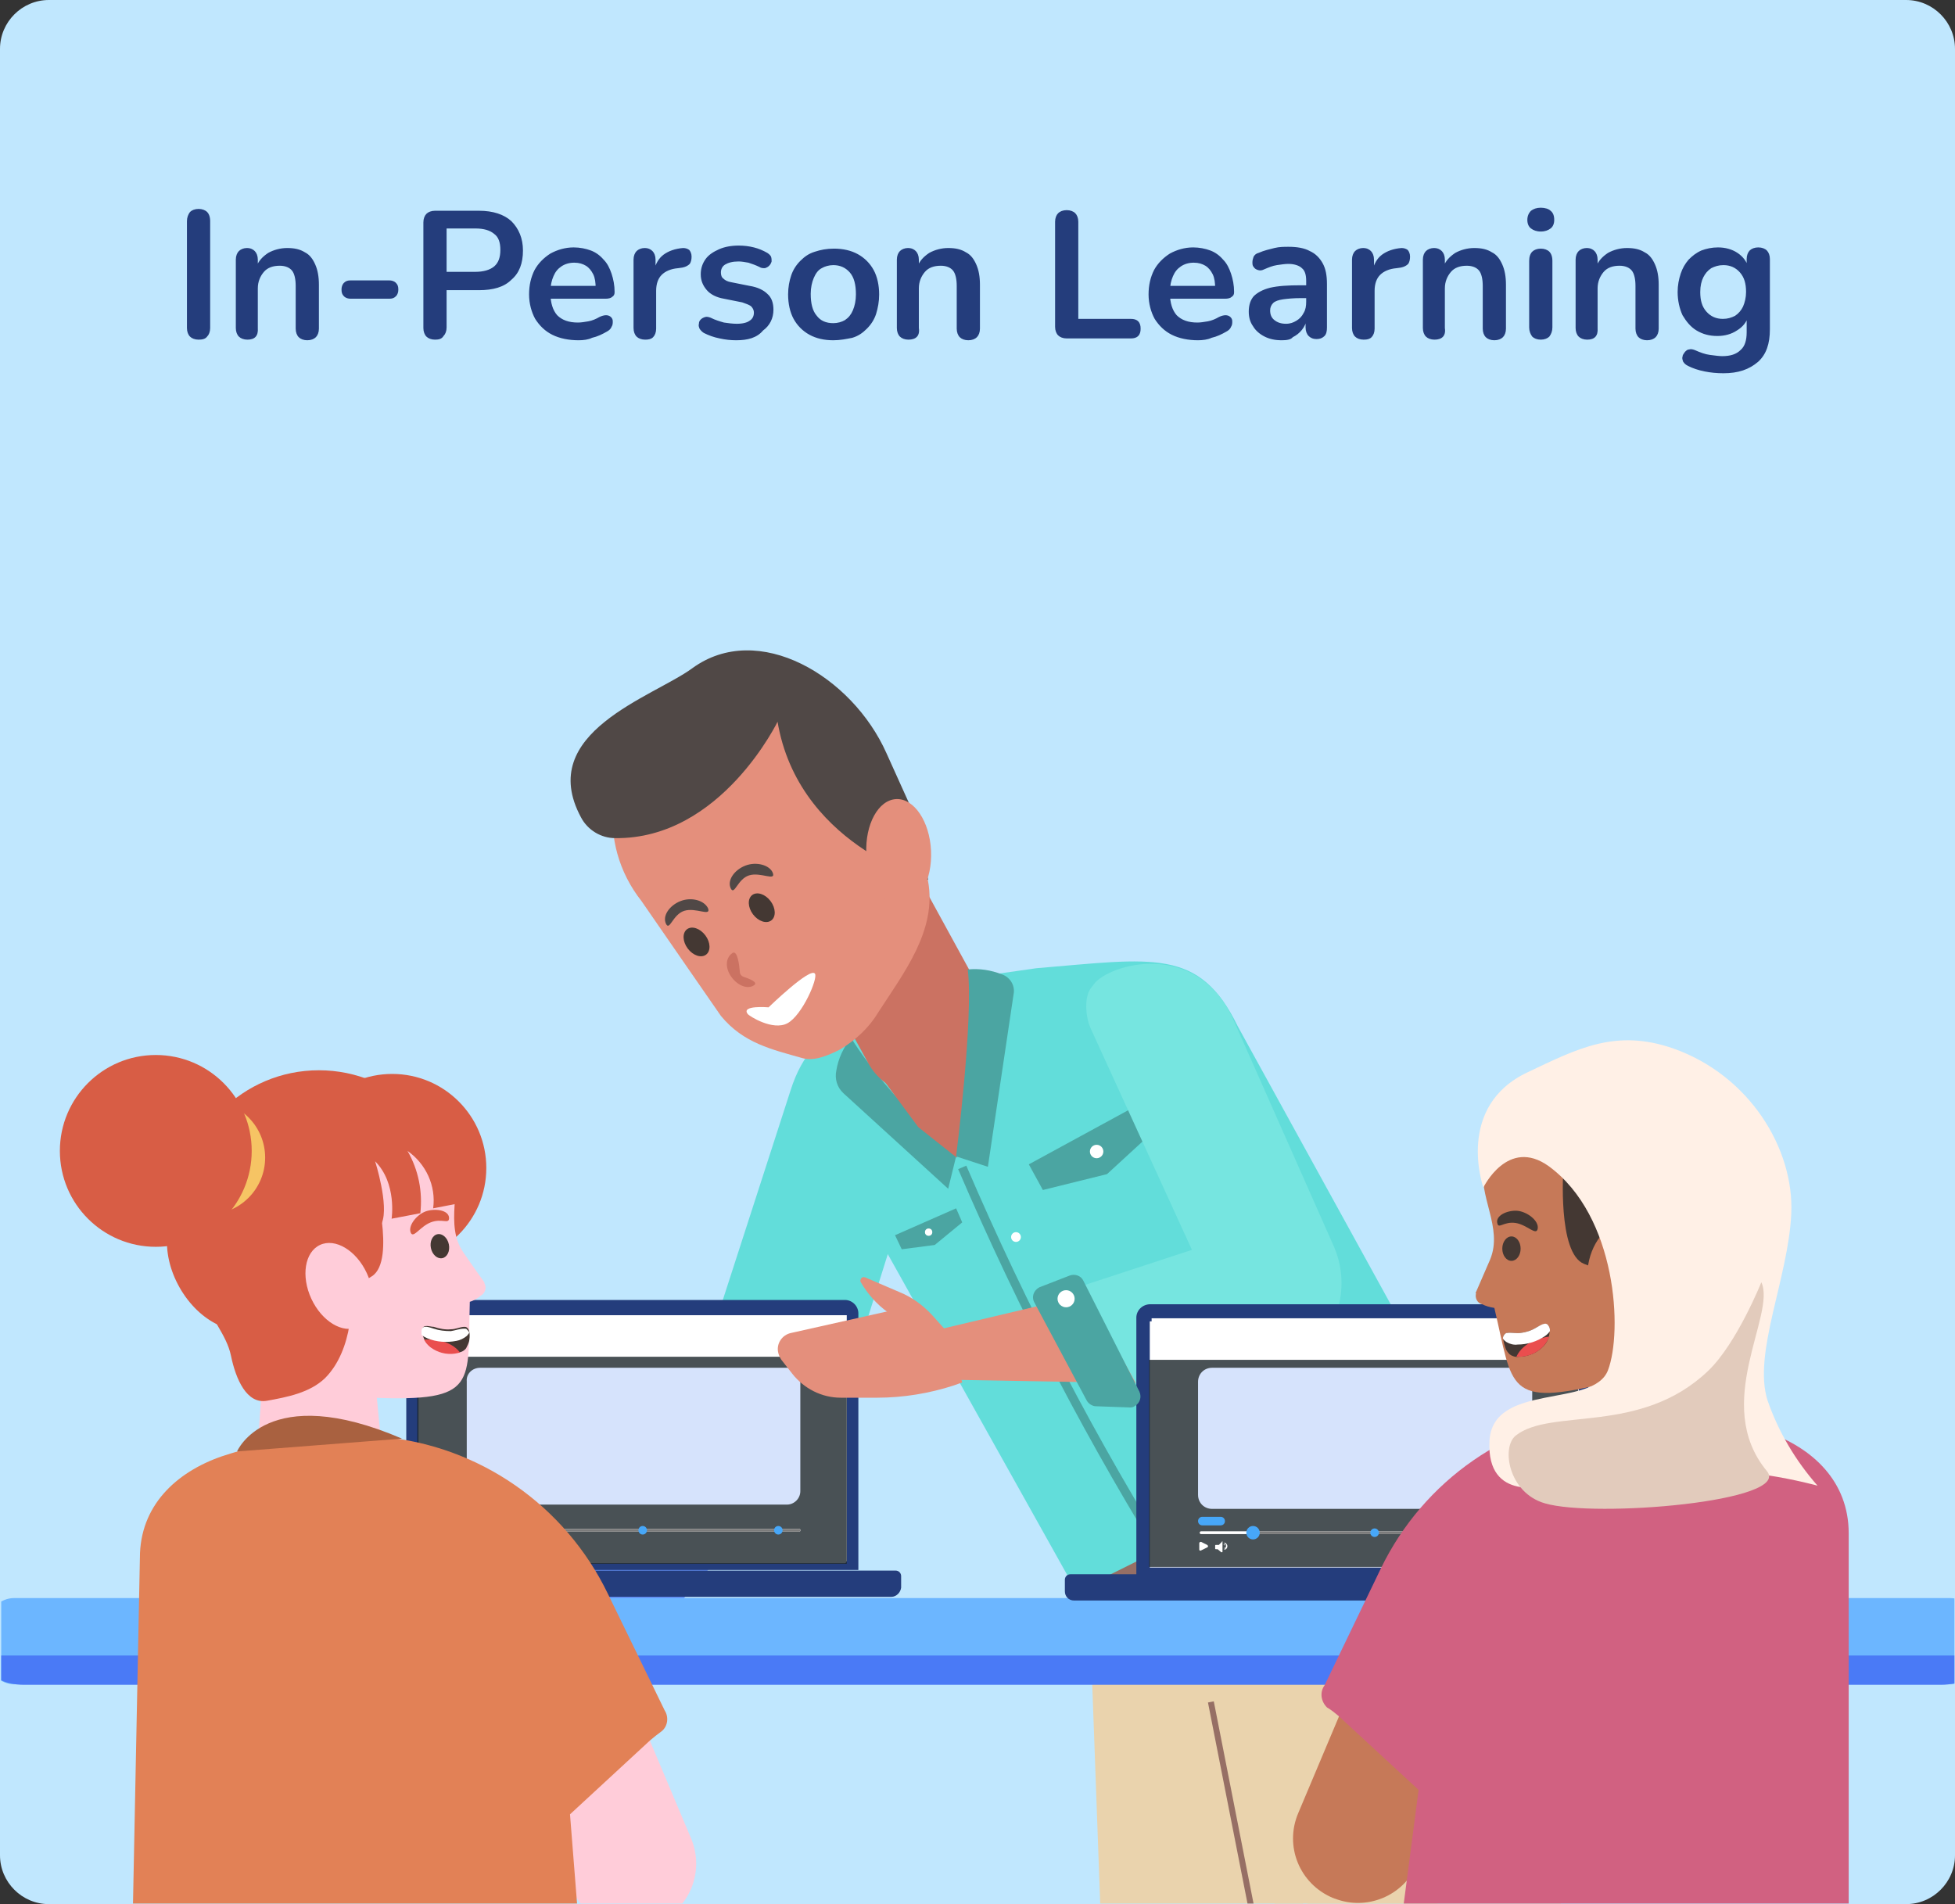 <svg xmlns="http://www.w3.org/2000/svg" xmlns:xlink="http://www.w3.org/1999/xlink" xml:space="preserve" id="Capa_1" x="0" y="0" style="enable-background:new 0 0 320 311.7" version="1.1" viewBox="0 0 320 311.7"><rect x="0" y="0" width="320" height="311.7" fill="#333333" stroke="none"/><style>.st4{fill:#ead3ad}.st5{fill:#62ddda}.st7{fill:#4a7af6}.st9{fill:#fff}.st10{fill:#4ba5a2}.st11{fill:#cb7262}.st12{fill:#e48f7c}.st13{fill:#504846}.st14{fill:#443833}.st15{fill:#966f65}.st20{fill:#243d7c}.st21{opacity:.8}.st22{fill:#1b262b}.st23,.st24{fill:none;stroke:#fff;stroke-width:.46;stroke-linecap:round;stroke-miterlimit:10}.st24{stroke:#7c7c7c}.st25{fill:#47a7f8}.st27{fill:#d6e3fc}.st29{fill:#d85d45}.st30{fill:#ffccd9}.st31{fill:#ea4e4e}.st36{fill:#c67958}</style><g id="Capa_2_1_"><g id="Capa_1-2"><g id="Video_Library-2"><path id="Rectangle_167-4" d="M8 0h304c4.4 0 8 3.6 8 8v295.7c0 4.4-3.6 8-8 8H8c-4.4 0-8-3.6-8-8V8c0-4.4 3.6-8 8-8z" style="fill:#c0e7fe"/><defs><path id="SVGID_1_" d="M.2 90.8h319.7v213.1c-.2 4.5-3.9 8-8.4 7.8H8.6c-4.5.2-8.2-3.3-8.4-7.8V90.8z"/></defs><clipPath id="SVGID_00000024702470232675992010000008329544194905245882_"><use xlink:href="#SVGID_1_" style="overflow:visible"/></clipPath><g style="clip-path:url(#SVGID_00000024702470232675992010000008329544194905245882_)"><defs><path id="SVGID_00000148626059272588799950000015304800422836960129_" d="M-1.8 99.9h344.3v211.7H-1.8z"/></defs><clipPath id="SVGID_00000016054314376037653490000002896660317279142017_"><use xlink:href="#SVGID_00000148626059272588799950000015304800422836960129_" style="overflow:visible"/></clipPath><g style="clip-path:url(#SVGID_00000016054314376037653490000002896660317279142017_)"><defs><path id="SVGID_00000077302091089521639430000016053337816339177878_" d="M73.2 102.9H265v227.7H73.2z"/></defs><clipPath id="SVGID_00000138572195592664979600000000456248449028123553_"><use xlink:href="#SVGID_00000077302091089521639430000016053337816339177878_" style="overflow:visible"/></clipPath><g style="clip-path:url(#SVGID_00000138572195592664979600000000456248449028123553_)"><path d="m179.3 278.1 53 8.5 4.2-57.1-58.7 5.2z" class="st4"/><path d="m230 458.7 15.1-9.1s18.8-147.4 5.8-194.2c-1.6-5.8-11.6-17.9-11.6-17.9l-35.7 39.7L230 458.7z" class="st4"/><path d="m258.4 457.7-36.2-228.3-18.7 47.8" class="st4"/><path d="m213.6 459.6-28.1 1-8.2-225.6 35.8-1.3z" class="st4"/><path d="m123.7 237 11.8-.4 22.3-71.1-2.8.8c-12.9.5-21.7-.1-25.6 12.2l-15 46.4c-1.5 4.9 1.2 10.1 6.1 11.6 1.1.4 2.2.5 3.2.5z" class="st5"/><path d="m137.1 224.4-.6 7.3c.2.4.2.8 0 1.1L109 265.1c-.4.5-1.2 0-1.4-.8 0-.1 0-.3-.1-.3-14.4 2.6-15.1-10.5-10.1-16.3l23.7-29.5c2.5-3 14 1.9 16 6.2z" style="fill:#6997ff"/><path d="m181.1 259.3 50.9-24.2c1.8-1 6.4-1.8 4.1-6.2L202.6 168c-6.3-12.9-13.8-11.1-33-9.5l-20.3 2.9c-12.3 6.8-14.9 24.8-7.9 36.9l35.4 63.3c1 2 2.5-1.3 4.3-2.3z" class="st5"/><path d="m212.9 216.1-20.1-37.5c-.1-.1-.2-.2-.3-.1s-.2.2-.1.3l17.5 36.3 3 1z" class="st7"/><path d="M157.5 191.1c9.9 23.1 21.5 45.3 34.8 66.5" style="fill:none;stroke:#4ba5a2;stroke-width:1.45;stroke-miterlimit:10"/><circle cx="166.3" cy="202.5" r=".8" class="st9"/><circle cx="172.1" cy="214.4" r=".8" class="st9"/><circle cx="177.8" cy="226" r=".8" class="st9"/><path d="M156.5 189.3s-10.8-9.2-17.2-19.4c-1.2 1.5-2.1 3.4-2.4 5.3-.3 1.4.1 2.8 1.2 3.8l17.1 15.6 1.3-5.3z" class="st10"/><path d="m198.1 204.4-9.6-30.8c0-.1 0-.2.1-.3s.2 0 .3.1l13.6 34.2-4.4-3.2z" class="st7"/><path d="m147.6 204.5 5.4-.7 4.5-3.7-1-2.3-10 4.4zm23.1-9.7 10.5-2.6 8.6-7.9-2.3-4.1-19.1 10.4z" class="st10"/><circle cx="179.5" cy="188.5" r="1.1" class="st9"/><circle cx="152" cy="201.7" r=".6" class="st9"/><path d="m125.9 144.5 19.2-10.5 16.2 29.6c2.6 4.7.9 10.6-3.9 13.2l-2.1 1.1c-4.7 2.6-10.6.9-13.2-3.9l-16.2-29.5z" class="st11"/><path d="m150.3 184.5 6.3 5 2.4-9.6-.7-11.9-15.1 6.9z" class="st11"/><path d="m113 114.3-4.5 3.3c-9.4 6.9-11 20.4-3.5 29.9l7.6 11 5.4 7.8c3.7 4.5 8.4 5.5 13.3 6.9 2 .6 4.4-.5 6.2-1.4 2.5-1.5 4.7-3.5 6.2-6 4.2-6.5 9.7-13.5 8.2-21.6-.8-4.4-1.9-9.7-2.6-11.4l-4.2-9.3c-5.6-12.7-21.3-17.2-32.1-9.2z" class="st12"/><path d="m127.1 117 .3.9s-9.3 19.5-26.7 19.3c-2.3 0-4.5-1.3-5.6-3.4-7.5-13.9 11.8-19.7 18.2-24.4 10.8-7.9 26.2 1.3 31.8 13.9l4.2 9.3c.8 1.8 1.9 7 2.6 11.4 0 .1-22-5.8-24.8-27z" class="st13"/><path d="M122.4 166c.2.3 4.1 2.8 6.5 1.5s5-7.3 4.5-8.1c-.7-1.2-7.6 5.5-7.6 5.5s-4.6-.4-3.4 1.1z" class="st9"/><ellipse cx="124.7" cy="148.6" class="st14" rx="1.8" ry="2.6" transform="rotate(-36.822 124.68 148.612)"/><ellipse cx="114" cy="154.2" class="st14" rx="1.8" ry="2.6" transform="rotate(-36.822 113.997 154.178)"/><path d="M126.5 142.9c.5 1.4-2-.2-3.9.4s-2.4 3.4-3 2.1.6-3 2.4-3.7 4-.1 4.5 1.2zm-10.6 5.8c.5 1.4-2-.2-3.9.4s-2.4 3.4-3 2.1.6-3 2.4-3.7 3.9-.1 4.5 1.2z" class="st13"/><path d="M119.7 159.9c1 1.4 2.6 2.1 3.7 1.4.8-.5-.8-1.1-1.7-1.4-.3-.1-.6-.4-.6-.8-.1-1.2-.4-3.6-1.2-3.1-1.2.8-1.2 2.5-.2 3.9z" class="st11"/><ellipse cx="147.1" cy="139.5" class="st12" rx="5.3" ry="8.7" transform="rotate(-2.7 147.102 139.503) scale(1)"/><path d="M156.5 189.3s2.9-22.9 1.9-30.6c1.9-.2 3.8.1 5.6.8 1.4.5 2.2 1.9 1.9 3.3l-4.2 28.2-5.2-1.7z" class="st10"/><path d="m240.2 239-62 31-2.4-9.3 60.8-30.3z" class="st15"/><path d="m201 256.4-12.3 6.4-2.5-5.8 12.5-6.2z" style="fill:#d3d3d3"/><path d="m199.4 256.5-9.7 5-1.9-4.6 9.8-4.8z" class="st15"/><path d="m198.2 278.6 10.4 52.9" style="fill:none;stroke:#966f65;stroke-width:.97;stroke-miterlimit:10"/></g><path d="m178.6 161.7.7-.9c3.3-3.4 17.2-6.7 22.8 6.6l16.3 36.8c3.2 7.6-.3 16.4-7.9 19.7-.9.4-1.8.7-2.7.9-10.6 2.4-23.1 4.2-28.7 1.5-3.6-1.8-8.1-13.8-8.1-13.8l24.1-7.9-16.6-36.3c-.8-1.8-1.1-5.1.1-6.6z" style="fill:#76e5e0"/><path d="m39.5 255 4.5 1.4c.2.1.2.2.2.4 0 .1-.1.2-.2.2l-4.5 1.4V255z" style="fill:#edb39a"/><path d="M145.9 261.4H63.2c-.9 0-1.5-.7-1.5-1.5v-2.8h84.9c.5 0 .9.4.9.9v1.9c-.1.8-.8 1.5-1.6 1.5zm-5.4-4.4h-74v-42c0-1.2 1-2.2 2.2-2.2h69.6c1.2 0 2.2 1 2.2 2.2v42z" class="st20"/><path d="M68.5 215.6h69.9v40.3H68.5z" class="st9"/><path d="M68.7 215.3h69.9v40.3H68.7z" class="st9"/><path d="M68.7 218.4h69.8v37.4H68.7z" class="st9"/><g class="st21"><path d="M68.3 222.1h70.3V256H68.3z" class="st22"/></g><path d="M76.8 250.5h54" class="st23"/><path d="M85.3 250.5h45.5" class="st24"/><path d="m76.9 251.9 1 .5c.1.1.2.2.1.4l-.1.1-1 .5c-.1.1-.3 0-.3-.1v-1.1c-.1-.2.1-.3.3-.3-.1 0-.1 0 0 0z" class="st9"/><circle cx="105.2" cy="250.5" r=".7" class="st25"/><circle cx="85.3" cy="250.5" r="1.1" class="st25"/><circle cx="127.4" cy="250.5" r=".7" class="st25"/><path d="M80.4 251.9v1.6c0 .1-.1.1-.1.1h-.1l-.6-.5h-.4c-.1 0-.1 0-.1-.1v-.5c0-.1 0-.1.1-.1h.5l.5-.5c0-.1.1-.1.2 0-.1-.1 0 0 0 0zm.2 1.1c.1-.1.2-.3.2-.4 0-.1-.1-.2-.2-.2v-.1c.2 0 .4.1.4.3s-.1.4-.4.4z" class="st9"/><defs><path id="SVGID_00000018924799718294793030000004954333273900968857_" d="M80.7 251.7h1v1.9h-1z"/></defs><clipPath id="SVGID_00000018952929348170574560000001809759161764310409_"><use xlink:href="#SVGID_00000018924799718294793030000004954333273900968857_" style="overflow:visible"/></clipPath><path d="M80.6 253.2c.3-.2.4-.5.3-.8-.1-.2-.2-.3-.3-.3v-.1c.3 0 .6.2.7.5 0 .3-.2.6-.5.7h-.2z" class="st9" style="clip-path:url(#SVGID_00000018952929348170574560000001809759161764310409_)"/><path d="M78.6 223.9h50.2c1.2 0 2.2 1 2.2 2.2v18c0 1.2-1 2.2-2.2 2.2H78.6c-1.2 0-2.2-1-2.2-2.2v-18c-.1-1.2.9-2.2 2.2-2.2z" class="st27"/><path d="M77.1 247.8H80c.4 0 .7.3.7.7 0 .4-.3.7-.7.7h-2.9c-.4 0-.7-.3-.7-.7-.1-.4.3-.7.7-.7z" class="st25"/><path d="M319.2 275.7H2.3c-2.3 0-4.2-1.9-4.2-4.2v-5.7c0-2.3 1.9-4.2 4.2-4.2h316.9c2.3 0 4.2 1.9 4.2 4.2v5.7c0 2.4-1.9 4.2-4.2 4.2z" style="fill:#6cb6ff"/><path d="M323.4 271v1.7c0 1.7-2.5 3.1-5.7 3.1H3.9c-3.2 0-5.7-1.4-5.7-3.1V271h325.2z" class="st7"/><ellipse cx="36.7" cy="206.6" class="st29" rx="8.4" ry="11.9" transform="rotate(-29.434 36.707 206.612)"/><circle cx="64.2" cy="191.2" r="15.4" class="st29"/><path d="m96.2 260.8 16.9 40.1c2.3 5.4-.2 11.6-5.6 13.9-.1.1-.2.1-.4.1-5.2 2-11.1-.4-13.4-5.5L72.5 264l23.7-3.2z" class="st30"/><circle cx="52.2" cy="197.7" r="22.5" class="st29"/><path d="M79.2 209.8c-1.5-2.1-1.5-2.1-3.3-4.7-3.3-4.7 0-10.6-2.1-15.6-2.4-5.7-11-6.5-16.5-5.4-9.2 1.9-24 5.4-19 30.1 2.7 13.6 10.5 14.1 22.7 14.6 17.4.7 15.5-2.3 15.9-15.7.7-.2 1.3-.6 1.8-1 .7-.4 1-1.3.6-2 0-.1 0-.2-.1-.3z" class="st30"/><path d="M69.1 217.6v.2c0 1.3.8 2.4 1.9 3 1.2.7 2.6.9 3.9.6.6 0 1.1-.3 1.4-.7.2-.4.4-.8.5-1.2.1-.6.2-1.8-.4-2.2-.1-.1-.3-.1-.4-.1-.7 0-1.4.4-2.2.4-.9.1-1.9-.1-2.8-.4-.6 0-1.7-.5-1.9.4z" class="st14"/><path d="m75.3 221.4-.4.1c-1.3.3-2.7.1-3.9-.6-.7-.4-1.2-.9-1.6-1.6 1-.1 4.2-.1 5.9 2.1z" class="st31"/><path d="M73.5 199.5c-.1.9-1.2-.1-3 .6s-2.9 2.8-3.3 1.6 1.2-3.1 2.8-3.5 3.6 0 3.5 1.3z" class="st29"/><path d="M63.3 245.6H41.6l1.9-28h17.1z" class="st30"/><path d="M61.1 192.8s3.8 13.5-.2 16.1c-1.4.8-2.5 2-3.1 3.4-.5 1.5-.4 3.1-.6 4.6-.5 3.1-1.7 6.4-4 8.7-2.5 2.4-6.2 3.1-9.5 3.7s-5.1-3.5-5.9-7.4c-.7-3.4-3.5-6.3-4.5-9.6l-2.7-9 6.5-8.6 5.7-4.4 18.3 2.5z" class="st29"/><ellipse cx="55.5" cy="210.5" class="st30" rx="5" ry="7.4" transform="rotate(-24.92 55.507 210.503)"/><path d="M108.8 280s-5.3-10.9-9.3-19.1c-7-14.5-21.1-24.3-37.1-25.7-8.8-.7-17.7.4-26.1 3.2-7.5 2.6-13.4 8.1-13.4 16.6l-1.8 90.1h76L93.3 297l13.1-12.1c.6-.5 1.2-1 1.9-1.5 1-.8 1.2-2.3.5-3.4z" style="fill:#e28156"/><path d="M38.8 237.6s4.9-11.6 27-2.1" style="fill:#a96140"/><path d="m77.1 196.6-6.2 1.2c.5-3.7-1.2-7.3-4.2-9.4 1.8 3.1 2.5 6.7 2.1 10.2l-4.7.9s.9-5.8-2.7-9.4c0 0 2.3 7.2 1.1 10.1l-4.8 1-20.7-8.6 5.9-8.8 17-4.9 9.2 1 4 3.5 3.8 7.4.2 5.8z" class="st29"/><circle cx="34.1" cy="189.5" r="9.3" style="fill:#f6c464"/><circle cx="25.5" cy="188.4" r="15.7" class="st29"/><path d="M76.4 218.7c-.5.4-1.1.7-1.7.8-1.6.3-3.2.2-4.7-.4-.4-.2-.7-.3-1-.6v-.8c.2-.9 1.3-.4 2-.2.9.3 1.8.4 2.8.4.7-.1 1.4-.4 2.2-.4.2 0 .3 0 .4.1.2.2.4.4.4.6-.1.1-.2.3-.4.5z" class="st9"/><ellipse cx="72" cy="204" class="st14" rx="1.5" ry="2" transform="rotate(-11.48 71.998 203.999)"/><path d="M175.2 257.7H260v2.8c0 .9-.7 1.5-1.5 1.5h-82.7c-.9 0-1.5-.7-1.5-1.5v-1.9c0-.5.4-.9.9-.9zm13.1-44.2h69.5c1.2 0 2.2 1 2.2 2.2v42h-74v-42c0-1.2 1-2.2 2.3-2.2z" class="st20"/><path d="M188.2 216.3h69.9v40.3h-69.9z" class="st9"/><path d="M188.5 215.8h69.9v40.3h-69.9z" class="st9"/><path d="M188.4 218.8h69.8v37.4h-69.8z" class="st9"/><g class="st21"><path d="M188.1 222.6h70.2v33.9h-70.2z" class="st22"/></g><path d="M196.6 250.9h53.9" class="st23"/><path d="M205.1 250.9h45.4" class="st24"/><path d="m196.6 252.4 1 .5c.1.1.2.2.1.3 0 .1-.1.1-.1.1l-1 .5c-.1.1-.3 0-.3-.1v-1.1c0-.1.1-.2.3-.2z" class="st9"/><circle cx="225" cy="250.9" r=".7" class="st25"/><circle cx="205.1" cy="250.9" r="1.1" class="st25"/><circle cx="247.1" cy="250.9" r=".7" class="st25"/><path d="M200.1 252.4v1.6c0 .1 0 .1-.1.1h-.1l-.6-.5h-.3c-.1 0-.1-.1-.1-.1v-.5c0-.1.1-.1.1-.1h.5l.5-.5c0-.1.1-.1.1-.1v.1zm.2 1.1c.1-.1.3-.2.3-.3s-.1-.3-.3-.3v-.1c.2 0 .3.2.3.4.1.1-.1.3-.3.3z" class="st9"/><defs><path id="SVGID_00000067201643335967585380000016325235386760070836_" d="M200.4 252.2h1v1.9h-1z"/></defs><clipPath id="SVGID_00000114062948819880162690000007289282613437644947_"><use xlink:href="#SVGID_00000067201643335967585380000016325235386760070836_" style="overflow:visible"/></clipPath><path d="M200.3 253.7c.3-.2.4-.5.4-.7s-.2-.3-.4-.4v-.1c.3 0 .6.3.6.6 0 .4-.3.6-.6.6z" class="st9" style="clip-path:url(#SVGID_00000114062948819880162690000007289282613437644947_)"/><path d="M198.4 223.9h50.1c1.3 0 2.3 1 2.3 2.3v18.5c0 1.3-1 2.3-2.3 2.3h-50.1c-1.3 0-2.3-1-2.3-2.3v-18.5c0-1.3 1-2.3 2.3-2.3z" class="st27"/><path d="M196.8 248.3h3c.4 0 .7.3.7.7 0 .4-.3.7-.7.7h-3c-.4 0-.7-.3-.7-.7 0-.4.3-.7.7-.7z" class="st25"/><path d="m229.4 256.7-16.9 40.1c-2.3 5.4.2 11.6 5.7 13.9.1 0 .2.1.3.1 5.2 2 11.1-.4 13.4-5.5l21.1-45.5-23.6-3.1zm12.2-45.2c1-2.3 1-2.3 2.3-5.3 2.2-5.3-2.1-10.4-1-15.8 1.3-6.1 9.5-8.6 15.1-8.6 9.4 0 24.6.6 24.6 25.7 0 13.9-7.5 15.9-19.3 18.8-16.9 4.2-15.6.9-18.7-12.2-.7-.1-1.4-.3-2-.6-.8-.2-1.2-1-1-1.8-.1-.1-.1-.1 0-.2z" class="st36"/><path d="M253.5 217.1c0 .1.1.1.1.2.2 1.3-.3 2.6-1.3 3.4-1 .9-2.4 1.4-3.7 1.4-.5.1-1.1-.1-1.5-.4-.3-.3-.6-.7-.7-1.1-.2-.6-.6-1.8-.1-2.2.1-.1.3-.2.4-.2.7-.1 1.5.1 2.2 0 .9-.1 1.8-.4 2.6-.9.7-.3 1.6-1 2-.2z" class="st14"/><path d="M248.2 222.1h.4c1.4 0 2.7-.5 3.7-1.4.6-.5 1-1.2 1.3-1.9-1 .1-4.2.7-5.4 3.3z" class="st31"/><path d="M245.1 200.3c.2.9 1.1-.4 3-.1s3.4 2.2 3.6.9-1.8-2.8-3.4-2.9-3.6.8-3.2 2.1z" class="st14"/><path d="M262.2 241.5H284l-2-28h-17z" class="st30"/><path d="M255.9 191.2s-1 14 3.4 15.7c1.5.5 2.8 1.4 3.7 2.7.8 1.3 1 3 1.5 4.4 1.2 2.9 2.9 5.9 5.6 7.7 2.9 1.9 6.7 1.8 10.1 1.7s4.3-4.4 4.3-8.4c0-3.5 2.2-6.9 2.5-10.3l.9-9.3-8.1-7.1-6.5-3.2-17.4 6.1z" class="st14"/><ellipse cx="265" cy="207.5" class="st36" rx="7.4" ry="5" transform="rotate(-76.562 264.953 207.488)"/><path d="m216.8 275.9 9.2-19.1c7-14.5 21.1-24.3 37.1-25.6 8.8-.7 17.7.4 26.1 3.2 7.5 2.6 13.4 8.1 13.4 16.6v84.9h-76l5.6-42.9-13.1-12.1c-.6-.5-1.2-1-1.9-1.4-1-1-1.2-2.5-.4-3.6z" style="fill:#d16181"/><path d="M286.7 233.5s-4.9-11.6-27-2.1" style="fill:#8e3f52"/><path d="M246.6 219.7c.5.3 1.2.5 1.8.4 1.6 0 3.2-.5 4.5-1.4.3-.2.6-.5.8-.8 0-.2 0-.4-.1-.6 0-.1 0-.1-.1-.2-.4-.9-1.4-.1-2 .2-.8.5-1.7.8-2.6.9-.7.1-1.5-.1-2.2 0-.2 0-.3.1-.4.2-.2.2-.3.5-.3.7.1.2.3.4.6.6z" class="st9"/><ellipse cx="247.4" cy="204.4" class="st14" rx="1.5" ry="2"/><path d="M242.8 194.4s-4.7-13.3 7.3-18.9c8.2-3.9 14.4-7.1 23.7-3.9 12.6 4.4 19.9 16.5 19.4 27.1s-6.3 22.8-3.9 30.5c1.8 5.2 4.6 9.9 8.2 14 0 0-14-3.9-23.2-1.9-6.5 1.3-13.2 1.9-19.9 1.9-1.4 0-11.1 2.8-10.6-7.3.5-9.7 17-5.3 19.4-11.6s1.5-25.2-9.7-33.4c-6.7-4.8-10.7 3.5-10.7 3.5z" style="fill:#fff0e6"/><path d="M288.3 209.9s-4 10-8.7 14.5c-11.1 10.6-25.7 6-31.5 10.6-2.4 1.9-1.2 9.4 4.8 11.1 8.2 2.4 40.5-.3 36.3-5.3-9.1-11 1.6-25.6-.9-30.9z" style="fill:#e2cbbc"/><path d="m151.3 218.2 26.6-6.3 8 14.5-39.5-.7z" class="st12"/><path d="m185 230.4-5.6-.2c-.6 0-1.2-.4-1.5-.9l-8.6-16.1c-.5-.9-.1-1.9.7-2.4.1 0 .1-.1.2-.1l4.9-1.9c.8-.3 1.8 0 2.2.8l9.2 18.2c.4.9.1 1.9-.8 2.4-.1.1-.4.2-.7.2z" class="st10"/><circle cx="174.5" cy="212.6" r="1.4" class="st9"/><path d="m155.1 218.1-8.2-3.8-17.4 3.9c-1.5.3-2.5 1.8-2.1 3.3.1.4.3.8.5 1.1l1.8 2.3c1.9 2.4 4.8 3.9 7.9 3.9h6c4.2 0 8.5-.7 12.5-2l1.4-.5-2.4-8.2z" class="st12"/><path d="m155.1 218.1-2.6-2.9c-1.5-1.6-3.3-2.9-5.3-3.7l-5.6-2.4c-.3-.1-.6 0-.7.3-.1.2-.1.3 0 .5 1.1 1.9 2.6 3.6 4.4 4.9l3.4 2.5 6.4.8z" class="st12"/></g></g></g></g></g><path d="M32.5 55.6c-.6 0-1.1-.2-1.4-.5-.3-.3-.5-.8-.5-1.4V36.2c0-.6.2-1.1.5-1.5.3-.3.8-.5 1.4-.5.6 0 1.1.2 1.4.5.3.3.5.8.5 1.5v17.5c0 .6-.2 1.1-.5 1.4-.3.4-.8.5-1.4.5zm8 0c-.6 0-1.1-.2-1.4-.5-.3-.3-.5-.8-.5-1.4V42.5c0-.6.2-1.1.5-1.4.3-.3.8-.5 1.3-.5.6 0 1 .2 1.3.5.3.3.5.8.5 1.4v2l-.3-.7c.4-1.1 1.1-1.8 2-2.4.9-.5 2-.8 3.1-.8 1.2 0 2.1.2 2.9.7.8.4 1.3 1.1 1.7 2 .4.9.6 2 .6 3.3v7.2c0 .6-.2 1.1-.5 1.4-.3.3-.8.5-1.4.5-.6 0-1.1-.2-1.4-.5-.3-.3-.5-.8-.5-1.4v-7c0-1.1-.2-2-.6-2.5-.4-.5-1.1-.8-2-.8-1.1 0-2 .3-2.6 1-.6.7-1 1.6-1 2.7v6.5c.1 1.3-.5 1.9-1.7 1.9zm16.9-6.7c-.4 0-.8-.1-1.1-.4-.3-.3-.4-.6-.4-1.1 0-.4.1-.8.4-1.1.3-.3.6-.4 1.1-.4h6.3c.4 0 .8.1 1.1.4.3.3.4.6.4 1.1 0 .4-.1.8-.4 1.1-.3.3-.6.4-1.1.4h-6.3zm13.8 6.7c-.6 0-1.1-.2-1.4-.5-.3-.3-.5-.8-.5-1.4V36.4c0-.6.2-1.1.5-1.4.3-.3.8-.5 1.4-.5h7.2c2.3 0 4.1.6 5.3 1.7 1.2 1.2 1.9 2.8 1.9 4.8 0 2.1-.6 3.7-1.9 4.8-1.2 1.2-3 1.7-5.3 1.7h-5.3v6.1c0 .6-.2 1.1-.5 1.4-.3.5-.8.6-1.4.6zm1.9-11.1h4.7c1.3 0 2.4-.3 3.1-.9.7-.6 1-1.5 1-2.7s-.3-2.1-1-2.6c-.7-.6-1.7-.9-3.1-.9h-4.7v7.1zm21.6 11.2c-1.6 0-3.1-.3-4.3-.9-1.2-.6-2.1-1.5-2.8-2.6-.6-1.1-1-2.5-1-4s.3-2.8.9-4c.6-1.1 1.5-2 2.6-2.7 1.1-.6 2.4-1 3.8-1 1 0 2 .2 2.8.5.8.3 1.5.8 2.1 1.5.6.6 1 1.4 1.3 2.3.3.9.5 1.9.5 3 0 .4-.1.6-.4.8-.2.2-.6.3-1.1.3h-9.5v-2.1H98l-.5.4c0-.9-.1-1.7-.4-2.3-.3-.6-.7-1.1-1.2-1.4-.5-.3-1.1-.5-1.9-.5-.8 0-1.5.2-2.1.6-.6.4-1 .9-1.3 1.6-.3.7-.5 1.5-.5 2.5v.3c0 1.6.4 2.8 1.1 3.6.8.8 1.9 1.2 3.4 1.2.5 0 1.1-.1 1.7-.2.6-.1 1.3-.4 1.8-.7.4-.2.8-.3 1.1-.3.3 0 .6.1.8.3.2.2.3.4.3.7 0 .3 0 .6-.2.9-.1.3-.4.6-.8.8-.7.4-1.5.8-2.4 1-.6.3-1.4.4-2.2.4zm10.9-.1c-.6 0-1.1-.2-1.4-.5s-.5-.8-.5-1.4V42.5c0-.6.2-1.1.5-1.4.3-.3.8-.5 1.3-.5.6 0 1 .2 1.3.5.3.3.5.8.5 1.4v1.9h-.3c.3-1.2.8-2.1 1.6-2.7.8-.6 1.9-1 3.2-1.1.4 0 .7.1 1 .3.2.2.4.6.4 1.1 0 .5-.1.9-.3 1.2-.3.3-.7.5-1.2.6l-.7.1c-1.2.1-2.1.5-2.7 1.1-.6.6-.9 1.5-.9 2.6v6.2c0 .6-.2 1.1-.5 1.4s-.7.4-1.3.4zm14.9.1c-.9 0-1.8-.1-2.7-.3-1-.2-1.8-.5-2.6-.9-.3-.2-.5-.4-.7-.7-.1-.3-.2-.5-.1-.8 0-.3.1-.5.3-.7.2-.2.4-.3.7-.4.3-.1.6 0 .9.1.8.4 1.5.6 2.2.8.7.1 1.4.2 2.1.2 1 0 1.7-.2 2.1-.5.5-.3.7-.8.7-1.3s-.2-.8-.5-1.1c-.3-.2-.8-.4-1.4-.6l-3-.6c-1.2-.2-2.2-.7-2.8-1.4-.6-.7-1-1.5-1-2.6 0-1 .3-1.8.8-2.5s1.3-1.2 2.2-1.6c.9-.4 2-.6 3.2-.6.9 0 1.7.1 2.5.3.8.2 1.5.5 2.2.9.3.2.5.4.6.6.1.3.1.5.1.8-.1.3-.2.5-.4.7-.2.2-.4.3-.7.4-.3 0-.6 0-.9-.2-.6-.3-1.2-.5-1.8-.7-.6-.1-1.1-.2-1.6-.2-1 0-1.7.2-2.2.5-.5.3-.7.8-.7 1.3 0 .4.1.8.4 1 .3.3.7.5 1.3.6l3 .6c1.3.2 2.3.7 2.9 1.3.7.6 1 1.5 1 2.6 0 1.4-.6 2.6-1.7 3.4-1 1.2-2.5 1.6-4.4 1.6zm15.9 0c-1.5 0-2.8-.3-3.9-.9-1.1-.6-2-1.5-2.6-2.6-.6-1.1-.9-2.5-.9-4 0-1.2.2-2.2.5-3.1.3-.9.8-1.7 1.5-2.4s1.4-1.2 2.4-1.5c.9-.3 1.9-.5 3.1-.5 1.5 0 2.8.3 3.9.9 1.1.6 2 1.5 2.6 2.6.6 1.1.9 2.5.9 4 0 1.2-.2 2.2-.5 3.2-.3.9-.8 1.7-1.5 2.4s-1.4 1.2-2.4 1.5c-1 .2-2 .4-3.1.4zm0-2.8c.7 0 1.4-.2 1.9-.5.6-.4 1-.9 1.3-1.6.3-.7.5-1.6.5-2.6 0-1.6-.3-2.8-1-3.6-.7-.8-1.6-1.2-2.7-1.2-.7 0-1.4.2-1.9.5-.6.3-1 .9-1.3 1.6-.3.7-.5 1.6-.5 2.6 0 1.6.3 2.8 1 3.6.6.8 1.5 1.2 2.7 1.2zm12.3 2.7c-.6 0-1.1-.2-1.4-.5-.3-.3-.5-.8-.5-1.4V42.5c0-.6.2-1.1.5-1.4.3-.3.8-.5 1.3-.5.6 0 1 .2 1.3.5s.5.8.5 1.4v2l-.3-.7c.4-1.1 1.1-1.8 2-2.4.9-.5 2-.8 3.1-.8 1.2 0 2.1.2 2.9.7.8.4 1.3 1.1 1.7 2 .4.9.6 2 .6 3.3v7.2c0 .6-.2 1.1-.5 1.4-.3.3-.8.5-1.4.5-.6 0-1.1-.2-1.4-.5-.3-.3-.5-.8-.5-1.4v-7c0-1.1-.2-2-.6-2.5-.4-.5-1.1-.8-2-.8-1.1 0-2 .3-2.6 1-.6.7-1 1.6-1 2.7v6.5c.2 1.3-.5 1.9-1.7 1.9zm25.9-.2c-.6 0-1.1-.2-1.4-.5-.3-.3-.5-.8-.5-1.4V36.3c0-.6.2-1.1.5-1.4.3-.3.8-.5 1.4-.5.6 0 1.1.2 1.4.5.3.3.5.8.5 1.4v15.9h8.6c.5 0 .9.1 1.2.4.3.3.4.7.4 1.2s-.1.9-.4 1.2c-.3.3-.7.4-1.2.4h-10.5zm21.5.3c-1.6 0-3.1-.3-4.3-.9-1.2-.6-2.1-1.5-2.8-2.6-.6-1.1-1-2.5-1-4s.3-2.8.9-4c.6-1.1 1.5-2 2.6-2.7 1.1-.6 2.4-1 3.8-1 1 0 2 .2 2.8.5.8.3 1.5.8 2.1 1.5.6.6 1 1.4 1.3 2.3.3.9.5 1.9.5 3 0 .4-.1.6-.4.8-.2.2-.6.3-1.1.3H191v-2.1h8.4l-.5.4c0-.9-.1-1.7-.4-2.3-.3-.6-.7-1.1-1.2-1.4-.5-.3-1.1-.5-1.9-.5-.8 0-1.5.2-2.1.6-.6.4-1 .9-1.3 1.6-.3.7-.5 1.5-.5 2.5v.3c0 1.6.4 2.8 1.1 3.6.8.8 1.9 1.2 3.4 1.2.5 0 1.1-.1 1.7-.2.6-.1 1.3-.4 1.8-.7.4-.2.8-.3 1.1-.3.3 0 .6.1.8.3.2.2.3.4.3.7 0 .3 0 .6-.2.9-.1.3-.4.6-.8.8-.7.4-1.5.8-2.4 1-.6.3-1.5.4-2.2.4zm13.7 0c-1.1 0-2-.2-2.8-.6-.8-.4-1.5-1-1.9-1.7-.5-.7-.7-1.5-.7-2.4 0-1.1.3-1.9.8-2.5.6-.6 1.5-1.1 2.7-1.4 1.3-.3 2.9-.4 5-.4h1.5v2.1h-1.5c-1.2 0-2.2.1-2.9.2s-1.3.3-1.6.6c-.3.3-.5.7-.5 1.2 0 .7.2 1.2.7 1.6.5.4 1.1.6 1.9.6.7 0 1.2-.2 1.7-.5s.9-.7 1.2-1.3c.3-.5.4-1.1.4-1.8V46c0-1-.2-1.7-.7-2.1-.4-.4-1.2-.7-2.2-.7-.6 0-1.2.1-1.9.2s-1.4.4-2.1.7c-.4.2-.7.2-1 .1-.3-.1-.5-.2-.7-.5-.2-.2-.2-.5-.2-.8s.1-.6.2-.9c.2-.3.4-.5.8-.6.9-.4 1.8-.6 2.6-.8.8-.2 1.6-.2 2.3-.2 1.4 0 2.6.2 3.5.7.9.4 1.6 1.1 2.1 2 .5.9.7 2 .7 3.4v7.1c0 .6-.1 1.1-.4 1.4-.3.3-.7.5-1.3.5-.6 0-1-.2-1.3-.5s-.5-.8-.5-1.4v-1.4h.2c-.1.7-.4 1.3-.8 1.8s-.9.9-1.5 1.2c-.3.4-1 .5-1.8.5zm13.4-.1c-.6 0-1.1-.2-1.4-.5s-.5-.8-.5-1.4V42.5c0-.6.2-1.1.5-1.4.3-.3.8-.5 1.3-.5.6 0 1 .2 1.3.5.3.3.5.8.5 1.4v1.9h-.3c.3-1.2.8-2.1 1.6-2.7.8-.6 1.9-1 3.2-1.1.4 0 .7.1 1 .3.2.2.4.6.4 1.1 0 .5-.1.9-.3 1.2-.3.3-.7.5-1.2.6l-.7.1c-1.2.1-2.1.5-2.7 1.1-.6.6-.9 1.5-.9 2.6v6.2c0 .6-.2 1.1-.5 1.4s-.7.4-1.3.4zm11.6 0c-.6 0-1.1-.2-1.4-.5-.3-.3-.5-.8-.5-1.4V42.5c0-.6.2-1.1.5-1.4.3-.3.8-.5 1.3-.5.6 0 1 .2 1.3.5.3.3.5.8.5 1.4v2l-.3-.7c.4-1.1 1.1-1.8 2-2.4.9-.5 2-.8 3.1-.8 1.2 0 2.1.2 2.9.7.8.4 1.3 1.1 1.7 2 .4.9.6 2 .6 3.3v7.2c0 .6-.2 1.1-.5 1.4-.3.3-.8.5-1.4.5-.6 0-1.1-.2-1.4-.5-.3-.3-.5-.8-.5-1.4v-7c0-1.1-.2-2-.6-2.5-.4-.5-1.1-.8-2-.8-1.1 0-2 .3-2.6 1s-1 1.6-1 2.7v6.5c.2 1.3-.5 1.9-1.7 1.9zm17.4-17.7c-.7 0-1.2-.2-1.6-.5-.4-.3-.6-.8-.6-1.4 0-.6.2-1.1.6-1.5.4-.3.9-.5 1.6-.5.7 0 1.3.2 1.6.5.4.3.6.8.6 1.5 0 .6-.2 1.1-.6 1.4-.4.3-.9.5-1.6.5zm0 17.7c-.6 0-1.1-.2-1.4-.5-.3-.4-.5-.9-.5-1.5V42.7c0-.7.2-1.2.5-1.5.3-.3.8-.5 1.4-.5.6 0 1.1.2 1.4.5.3.3.5.8.5 1.5v10.9c0 .6-.2 1.1-.5 1.5-.3.3-.8.5-1.4.5zm7.6 0c-.6 0-1.1-.2-1.4-.5-.3-.3-.5-.8-.5-1.4V42.5c0-.6.2-1.1.5-1.4.3-.3.8-.5 1.3-.5.6 0 1 .2 1.3.5s.5.8.5 1.4v2l-.3-.7c.4-1.1 1.1-1.8 2-2.4.9-.5 2-.8 3.1-.8 1.2 0 2.1.2 2.9.7.8.4 1.3 1.1 1.7 2 .4.9.6 2 .6 3.3v7.2c0 .6-.2 1.1-.5 1.4s-.8.5-1.4.5c-.6 0-1.1-.2-1.4-.5-.3-.3-.5-.8-.5-1.4v-7c0-1.1-.2-2-.6-2.5-.4-.5-1.1-.8-2-.8-1.1 0-2 .3-2.6 1s-1 1.6-1 2.7v6.5c.1 1.3-.5 1.9-1.7 1.9zm22.3 5.5c-1.1 0-2.1-.1-3.1-.3-1-.2-1.9-.5-2.7-.9-.4-.2-.6-.4-.8-.7-.1-.3-.2-.6-.1-.8 0-.3.2-.5.4-.8.2-.2.4-.4.7-.4.3-.1.6 0 .9.1.9.4 1.7.7 2.5.8.8.1 1.5.2 2 .2 1.3 0 2.3-.3 3-1 .7-.6 1-1.6 1-2.9v-2.7h.3c-.3 1-.9 1.8-1.9 2.4-.9.6-2 .9-3.2.9-1.3 0-2.4-.3-3.4-.9-1-.6-1.7-1.5-2.3-2.5-.5-1.1-.8-2.4-.8-3.8 0-1.1.2-2.1.5-3s.7-1.6 1.3-2.3c.6-.6 1.2-1.1 2.1-1.5.8-.3 1.7-.5 2.7-.5 1.2 0 2.3.3 3.2.9.9.6 1.5 1.4 1.8 2.4l-.3.7v-2.1c0-.6.2-1.1.5-1.4.3-.3.8-.5 1.4-.5.6 0 1.1.2 1.4.5.3.3.5.8.5 1.4v11.5c0 2.4-.6 4.1-1.9 5.3-1.5 1.3-3.3 1.9-5.7 1.9zm-.1-8.9c.8 0 1.4-.2 2-.5.6-.4 1-.9 1.3-1.5.3-.7.5-1.5.5-2.4 0-1.4-.3-2.4-1-3.2-.7-.8-1.6-1.2-2.7-1.2-.8 0-1.4.2-2 .5-.6.4-1 .9-1.3 1.5s-.5 1.4-.5 2.4c0 1.4.3 2.4 1 3.2.7.8 1.6 1.2 2.7 1.2z" class="st20"/></svg>